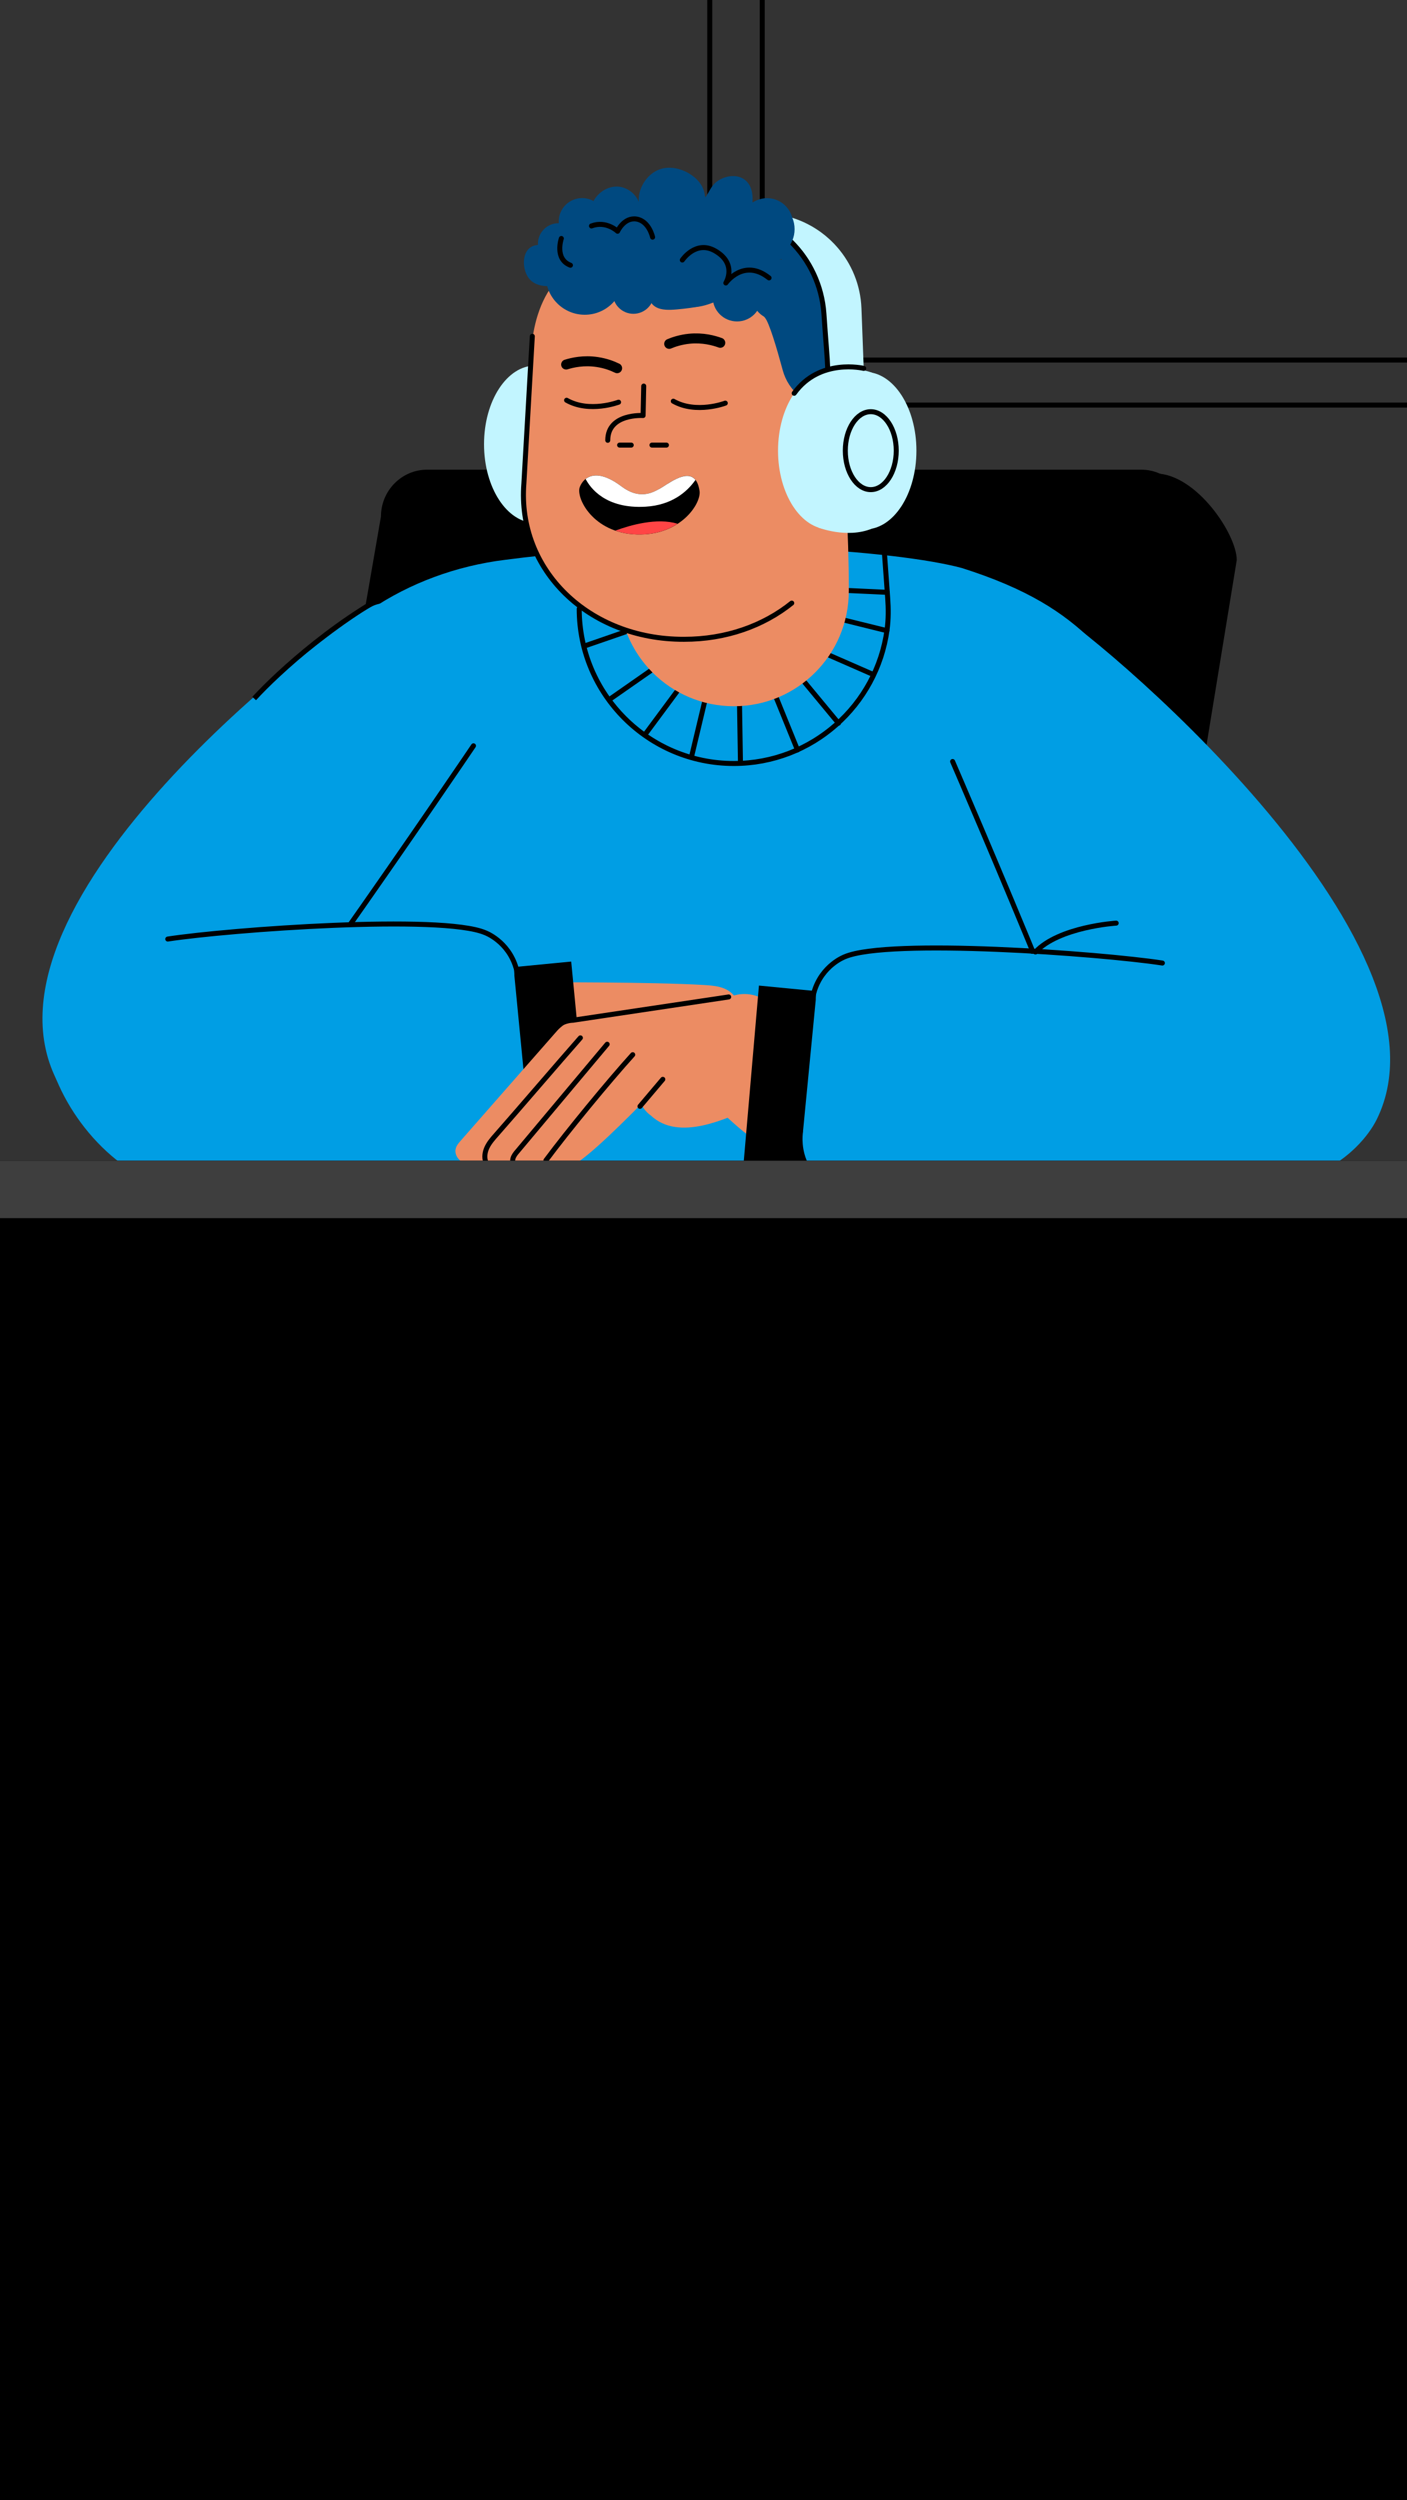 <?xml version="1.0" encoding="UTF-8"?> <svg xmlns="http://www.w3.org/2000/svg" width="563" height="1000" viewBox="0 0 563 1000" fill="none"><rect x="0" y="0" width="563" height="1000" fill="#333333" stroke="none"/><g clip-path="url(#clip0_1707_14624)"><path d="M599 -66H284V162H599V-66Z" stroke="black" stroke-width="2" stroke-linecap="round" stroke-linejoin="round"></path><path d="M305 -66V144H583V-66" stroke="black" stroke-width="2" stroke-linecap="round" stroke-linejoin="round"></path><path d="M409.466 658.723H140.114C130.548 658.723 122.739 650.304 122.739 640.023L190.794 224.023C190.794 213.725 198.621 205.324 208.169 205.324L462.634 189.37C478.861 189.75 494.879 213.725 494.879 224.005L426.824 640.005C426.824 650.304 418.997 658.705 409.449 658.705L409.466 658.723Z" fill="black"></path><path d="M384.473 642.014H98.642C88.514 642.014 80.209 633.581 80.209 623.283L152.435 206.582C152.435 196.267 160.721 187.851 170.869 187.851H456.699C466.827 187.851 475.133 196.285 475.133 206.582L402.906 623.283C402.906 633.599 394.62 642.014 384.473 642.014Z" fill="black"></path><path d="M486.966 264.998H191.51" stroke="black" stroke-width="2" stroke-linecap="round" stroke-linejoin="round"></path><path d="M475.254 328.661H148.989" stroke="black" stroke-width="2" stroke-linecap="round" stroke-linejoin="round"></path><path d="M465.117 394.571H138.852" stroke="black" stroke-width="2" stroke-linecap="round" stroke-linejoin="round"></path><path d="M453.405 458.235H127.14" stroke="black" stroke-width="2" stroke-linecap="round" stroke-linejoin="round"></path><path d="M193.682 177.676C193.682 160.28 202.877 146.197 214.227 146.197C225.577 146.197 234.773 160.298 234.773 177.676C234.773 195.053 225.577 209.155 214.227 209.155C202.877 209.155 193.682 195.053 193.682 177.676Z" fill="#C2F5FF"></path><path d="M437.44 256.581L437.222 319.394L436.734 468.66L436.534 519.544C436.516 531.817 426.578 541.773 414.396 541.773H162.981C143.884 544.488 140.807 531.763 140.843 519.417V250.245C143.106 248.471 146.31 245.159 148.681 243.547C164.013 233.284 182.296 226.351 202.244 223.889C280.081 213.752 359.24 220.251 384.89 227.184C411.029 235.474 425.583 244.941 437.421 256.599L437.44 256.581Z" fill="#009EE4"></path><path d="M346.334 297.346C359.946 280.149 399.643 232.994 418.777 242.462C435.105 250.553 586.308 376.269 550.883 447.735C544.312 460.985 519.784 484.047 483.545 466.76C415.591 434.358 355.511 337.315 344.469 310.633C342.641 306.18 343.329 301.093 346.316 297.328L346.334 297.346Z" fill="#009EE4"></path><path d="M244.602 279.244L261.437 267.496" stroke="black" stroke-width="2" stroke-linecap="round" stroke-linejoin="round"></path><path d="M258.45 293.327L270.994 276.402" stroke="black" stroke-width="2" stroke-linecap="round" stroke-linejoin="round"></path><path d="M282.036 280.329L276.678 302.793" stroke="black" stroke-width="2" stroke-linecap="round" stroke-linejoin="round"></path><path d="M295.92 282.104L296.282 304.568" stroke="black" stroke-width="2" stroke-linecap="round" stroke-linejoin="round"></path><path d="M310.546 278.882L319.108 299.934" stroke="black" stroke-width="2" stroke-linecap="round" stroke-linejoin="round"></path><path d="M321.606 272.456L335.509 289.236" stroke="black" stroke-width="2" stroke-linecap="round" stroke-linejoin="round"></path><path d="M331.943 262.119L349.067 269.613" stroke="black" stroke-width="2" stroke-linecap="round" stroke-linejoin="round"></path><path d="M336.595 247.728L354.914 252.254" stroke="black" stroke-width="2" stroke-linecap="round" stroke-linejoin="round"></path><path d="M336.197 236.034L355.041 236.903" stroke="black" stroke-width="2" stroke-linecap="round" stroke-linejoin="round"></path><path d="M234.338 258.21L250.177 252.743" stroke="black" stroke-width="2" stroke-linecap="round" stroke-linejoin="round"></path><path d="M339.636 236.469C339.636 261.884 319.036 282.465 293.639 282.465C268.243 282.465 247.643 261.866 247.643 236.469C247.643 219.399 282.036 190.472 282.036 190.472H337.862C337.862 190.472 339.654 211.072 339.654 236.469H339.636Z" fill="#EC8C63"></path><path d="M353.955 222.006L355.204 239.185C355.511 243.421 355.529 247.675 354.95 251.874C350.859 282.068 324.956 305.365 293.64 305.365C259.464 305.365 231.768 277.651 231.768 243.493" stroke="black" stroke-width="2" stroke-linecap="round" stroke-linejoin="round"></path><path d="M140.554 297.635V327.937" stroke="black" stroke-width="2" stroke-linecap="round" stroke-linejoin="round"></path><path d="M381.179 304.567C381.179 304.567 399.733 347.414 418.306 392.831" stroke="black" stroke-width="2" stroke-linecap="round" stroke-linejoin="round"></path><path d="M212.635 150.631C212.635 150.631 214.119 151.155 216.128 150.775C219.513 150.178 221.595 147.39 222.573 146.087C228.166 138.448 232.329 130.9 235.497 127.08C238.466 123.46 243.715 119.333 253.671 117.287C253.671 115.821 253.454 111.911 250.703 108.2C246.539 102.643 240.041 102.154 239.063 102.1C234.447 103.276 230.972 105.141 228.419 106.915C210.046 119.749 212.381 147.789 212.653 150.631H212.635Z" fill="#EC8C63"></path><path d="M273.818 255.711H273.601C235.551 255.783 206.878 227.907 209.629 193.387C209.629 193.387 212.07 142.141 213.5 138.267C214.296 136.113 218.119 133.941 219.205 131.95C220.454 129.669 221.866 127.478 223.477 125.379C224.4 124.166 225.378 122.989 226.41 121.867C227.061 121.143 227.749 120.419 228.437 119.731C229.867 118.301 231.37 116.961 232.962 115.658C233.668 115.079 234.392 114.518 235.117 113.993C238.773 111.259 242.774 108.888 247.064 106.933C255.01 103.276 263.862 100.978 273.112 100.362H273.203C282.453 100.959 291.34 103.276 299.251 106.951C304.392 109.322 309.134 112.273 313.352 115.694C315.434 117.396 317.407 119.206 319.181 121.125C319.416 121.378 319.652 121.65 319.887 121.903C321.606 123.804 323.181 125.795 324.593 127.895C326.259 130.32 327.671 132.873 328.829 135.516C329.245 136.421 329.607 137.344 329.951 138.267C330.259 139.064 330.513 139.86 330.766 140.675C331.743 143.824 333.228 146.322 333.481 149.653L337.663 193.441C340.414 227.925 311.795 255.765 273.8 255.765V255.693L273.818 255.711Z" fill="#EC8C63"></path><path d="M334.821 163.157L331.418 162.94C322.783 162.415 315.47 156.442 313.208 148.079C310.818 139.245 307.831 129.144 306.094 127.063C303.125 123.442 297.875 119.315 287.919 117.27C287.919 115.803 288.137 111.893 290.888 108.183C295.052 102.625 301.55 102.137 302.527 102.082C307.143 103.259 315.416 104.218 317.968 105.992C336.341 118.826 335.056 160.279 334.785 163.121H334.803L334.821 163.157Z" fill="#004980"></path><path d="M241.127 95.347C237.361 92.433 235.406 87.292 236.583 82.695C237.76 78.115 242.267 74.476 247.01 74.621C251.752 74.748 256.133 78.911 256.223 83.672C253.725 76.829 258.794 68.304 265.998 67.218C273.203 66.113 282.399 71.996 282.036 79.291C284.191 76.268 284.553 73.951 287.72 72.032C290.888 70.114 295.251 69.679 298.147 71.996C302.021 75.11 301.387 81.065 300.392 85.935C306.039 84.143 313.045 85.265 316.448 90.116C319.869 94.967 317.244 103.312 311.361 103.91C315.597 103.113 319.344 107.874 318.819 112.164C318.258 116.454 314.728 119.785 310.854 121.704C302.365 125.921 290.019 123.478 286.616 114.626C287.159 121.649 280.552 122.699 273.547 123.478C266.505 124.256 260.731 124.745 259.319 117.975C244.059 127.75 245.688 108.652 245.688 108.652C245.688 108.652 228.22 116.834 229.65 102.552C230.139 97.683 236.167 94.261 241.109 95.402H241.145L241.127 95.347Z" fill="#004980"></path><path d="M267.772 137.525C269.709 136.71 272.443 135.823 275.792 135.479C281.294 134.936 285.729 136.185 288.209 137.109" stroke="black" stroke-width="4" stroke-linecap="round" stroke-linejoin="round"></path><path d="M246.937 147.264C245.037 146.341 242.376 145.309 239.027 144.802C233.56 143.97 229.053 145.002 226.537 145.798" stroke="black" stroke-width="4" stroke-linecap="round" stroke-linejoin="round"></path><path d="M233.994 125.886C242.611 125.886 249.598 118.899 249.598 110.283C249.598 101.666 242.611 94.679 233.994 94.679C225.378 94.679 218.391 101.666 218.391 110.283C218.391 118.899 225.378 125.886 233.994 125.886Z" fill="#004980"></path><path d="M237.397 103.385C241.506 103.385 244.855 100.055 244.855 95.927C244.855 91.8 241.525 88.469 237.397 88.469C233.27 88.469 229.939 91.8 229.939 95.927C229.939 100.055 233.27 103.385 237.397 103.385Z" fill="#004980"></path><path d="M253.454 125.505C258.016 125.505 261.708 121.812 261.708 117.25C261.708 112.689 258.016 108.996 253.454 108.996C248.892 108.996 245.2 112.689 245.2 117.25C245.2 121.812 248.892 125.505 253.454 125.505Z" fill="#004980"></path><path d="M223.496 105.775C228.057 105.775 231.75 102.082 231.75 97.52C231.75 92.959 228.057 89.266 223.496 89.266C218.934 89.266 215.241 92.959 215.241 97.52C215.241 102.082 218.934 105.775 223.496 105.775Z" fill="#004980"></path><path d="M310.637 127.951C316.086 127.951 320.502 123.534 320.502 118.085C320.502 112.637 316.086 108.22 310.637 108.22C305.188 108.22 300.771 112.637 300.771 118.085C300.771 123.534 305.188 127.951 310.637 127.951Z" fill="#004980"></path><path d="M320.666 108.292C325.68 108.292 329.753 104.219 329.753 99.204C329.753 94.19 325.68 90.117 320.666 90.117C315.652 90.117 311.579 94.19 311.579 99.204C311.579 104.219 315.652 108.292 320.666 108.292Z" fill="#004980"></path><path d="M306.926 100.109C312.682 100.109 317.353 95.439 317.353 89.682C317.353 83.926 312.682 79.256 306.926 79.256C301.17 79.256 296.5 83.926 296.5 89.682C296.5 95.439 301.17 100.109 306.926 100.109Z" fill="#004980"></path><path d="M327.562 122.247C333.011 122.247 337.428 117.83 337.428 112.382C337.428 106.933 333.011 102.516 327.562 102.516C322.114 102.516 317.697 106.933 317.697 112.382C317.697 117.83 322.114 122.247 327.562 122.247Z" fill="#004980"></path><path d="M294.925 128.565C300.319 128.565 304.682 124.203 304.682 118.808C304.682 113.414 300.319 109.052 294.925 109.052C289.53 109.052 285.168 113.414 285.168 118.808C285.168 124.203 289.53 128.565 294.925 128.565Z" fill="#004980"></path><path d="M232.926 97.937C238.104 97.937 242.285 93.737 242.285 88.578C242.285 83.419 238.085 79.22 232.926 79.22C227.767 79.22 223.568 83.419 223.568 88.578C223.568 93.737 227.767 97.937 232.926 97.937Z" fill="#004980"></path><path d="M221.396 297.346C207.783 280.149 168.086 232.994 148.953 242.462C132.625 250.553 -12.895 360.213 22.53 431.679C29.101 444.929 58.082 472.534 94.304 455.229C162.258 422.827 212.2 337.296 223.26 310.633C225.089 306.18 224.401 301.093 221.414 297.328L221.396 297.346Z" fill="#009EE4"></path><path d="M213 134.5L209.629 193.369C206.878 227.907 235.551 255.783 273.619 255.693H273.709C290.544 255.711 305.55 250.262 316.81 241.211" stroke="black" stroke-width="2" stroke-linecap="round" stroke-linejoin="round"></path><path d="M257.581 154.414L257.327 166.198C257.327 166.198 243.19 165.257 243.19 176.1" stroke="black" stroke-width="2" stroke-linecap="round" stroke-linejoin="round"></path><path d="M260.875 178.019H266.668" stroke="black" stroke-width="2" stroke-linecap="round" stroke-linejoin="round"></path><path d="M189.458 298.29C189.458 298.29 163.303 336.968 134.989 377.043" stroke="black" stroke-width="2" stroke-linecap="round" stroke-linejoin="round"></path><path d="M247.933 178.019H252.585" stroke="black" stroke-width="2" stroke-linecap="round" stroke-linejoin="round"></path><path d="M273.022 104.001C273.022 104.001 278.398 95.928 286.11 100.326C295.197 105.522 290.436 113.179 290.436 113.179C290.436 113.179 297.586 103.078 307.723 111.151" stroke="black" stroke-width="2" stroke-linecap="round" stroke-linejoin="round"></path><path d="M421.257 411.277C434.996 410.553 448.952 415.024 459.687 423.64" stroke="black" stroke-width="2" stroke-linecap="round" stroke-linejoin="round"></path><path d="M330.802 157.293L329.517 123.334C328.811 104.617 315.072 89.013 296.626 85.845C290.707 84.831 285.349 83.981 282.036 83.564L288.553 83.021C294.906 83.021 305.894 84.831 311.813 85.845C330.259 89.013 343.998 104.617 344.704 123.334L345.989 157.293H330.784H330.802Z" fill="#C2F5FF"></path><path d="M331.201 147.336C331.074 143.137 330.404 136.077 329.68 125.433C328.105 102.897 309.949 84.885 287.377 83.944C287.377 83.944 276.769 83.564 266.017 84.397" stroke="black" stroke-width="2" stroke-linecap="round" stroke-linejoin="round"></path><path d="M331.87 211.724C343.22 211.724 352.416 197.623 352.416 180.245C352.416 162.868 343.22 148.767 331.87 148.767C320.52 148.767 311.325 162.868 311.325 180.245C311.325 197.623 320.52 211.724 331.87 211.724Z" fill="#C2F5FF"></path><path d="M349.013 149.074C342.424 146.685 332.613 146.667 326.476 149.871C322.602 169.565 327.381 210.982 327.381 210.982C327.381 210.982 338.822 215.507 348.832 211.453C348.977 190.781 349.701 171.032 349.031 149.074H349.013Z" fill="#C2F5FF"></path><path d="M346.152 211.724C357.502 211.724 366.698 197.623 366.698 180.245C366.698 162.868 357.502 148.767 346.152 148.767C334.803 148.767 325.607 162.868 325.607 180.245C325.607 197.623 334.803 211.724 346.152 211.724Z" fill="#C2F5FF"></path><path d="M345.609 147.336C345.609 147.336 327.996 143.064 317.787 157.292" stroke="black" stroke-width="2" stroke-linecap="round" stroke-linejoin="round"></path><path d="M348.433 195.831C354.063 195.831 358.625 188.843 358.625 180.245C358.625 171.647 354.063 164.659 348.433 164.659C342.804 164.659 338.242 171.647 338.242 180.245C338.242 188.843 342.804 195.831 348.433 195.831Z" stroke="black" stroke-width="2" stroke-linecap="round" stroke-linejoin="round"></path><path d="M273.547 92.706C278.905 92.706 283.249 88.361 283.249 83.003C283.249 77.645 278.905 73.3 273.547 73.3C268.189 73.3 263.844 77.645 263.844 83.003C263.844 88.361 268.189 92.706 273.547 92.706Z" fill="#004980"></path><path d="M291.956 99.222C297.875 99.222 302.672 94.424 302.672 88.505C302.672 82.586 297.875 77.789 291.956 77.789C286.037 77.789 281.24 82.586 281.24 88.505C281.24 94.424 286.037 99.222 291.956 99.222Z" fill="#004980"></path><path d="M306.148 103.458C312.664 103.458 317.95 98.172 317.95 91.655C317.95 85.139 312.664 79.853 306.148 79.853C299.631 79.853 294.345 85.139 294.345 91.655C294.345 98.172 299.631 103.458 306.148 103.458Z" fill="#004980"></path><path d="M227.532 454.848C229.559 454.848 231.189 453.201 231.189 451.191C231.189 449.182 229.541 447.535 227.532 447.535C225.523 447.535 223.875 449.182 223.875 451.191C223.875 453.201 225.523 454.848 227.532 454.848Z" fill="black"></path><path d="M239.515 454.848C241.543 454.848 243.172 453.201 243.172 451.191C243.172 449.182 241.525 447.535 239.515 447.535C237.506 447.535 235.859 449.182 235.859 451.191C235.859 453.201 237.506 454.848 239.515 454.848Z" fill="black"></path><path d="M216.309 392.868C216.309 392.868 261.075 392.723 281.367 393.936C285.783 394.207 290.236 394.515 293.278 397.719C306.836 412.056 326.874 436.276 338.351 452.549C339.383 454.794 337.102 457.455 334.622 457.744C332.16 458.034 329.789 456.821 327.617 455.608C323.978 459.681 316.556 459.301 313.334 454.902C312.646 457.238 309.877 458.469 307.469 458.197C305.044 457.925 302.89 456.55 300.898 455.156C291.974 448.929 276.407 432.637 268.569 424.854C269.601 424.166 270.669 423.442 271.881 423.116C273.094 422.79 274.506 422.917 275.429 423.749C276.262 424.492 276.588 425.686 276.696 426.791C277.004 430.592 274.922 434.375 271.791 436.584C268.659 438.756 241.633 437.706 231.804 433.597L220.147 431.316L216.345 392.886V392.832L216.309 392.868Z" fill="#EC8C63"></path><path d="M291.576 398.733C292.336 398.516 293.096 398.317 293.857 398.1C299.468 396.579 305.442 398.353 309.315 402.679L347.836 446.576C349.103 448.006 350.424 449.526 349.863 451.825C349.302 454.124 347.003 455.862 344.559 456.061C340.505 456.387 337.174 453.744 334.151 451.264L291.558 398.733H291.576Z" fill="#EC8C63"></path><path d="M289.295 408.055C298.816 419.35 315.705 439.606 325.227 450.901C325.969 451.77 326.711 452.675 327.001 453.779C327.29 454.884 326.965 456.241 325.969 456.766" stroke="black" stroke-width="2" stroke-miterlimit="10" stroke-linecap="round"></path><path d="M279.05 412.237C288.698 422.88 305.243 442.991 313.787 454.504" stroke="black" stroke-width="2" stroke-miterlimit="10" stroke-linecap="round"></path><path d="M228.564 384.578L234.139 442.34L207.946 444.874L202.371 387.112L228.564 384.578Z" fill="black"></path><path d="M210.897 442.847C210.897 442.847 211.512 458.179 183.708 462.65C151.922 467.755 92.476 478.906 78.845 477.603C23.653 472.407 -9.998 382.279 47.692 378.278C90.774 375.292 140.282 367.689 183.437 369.97C206.643 371.201 205.828 390.262 205.828 390.262L210.933 442.847H210.915H210.897Z" fill="#009EE4"></path><path d="M67.133 375.58C92.077 371.76 176.521 365.642 194.116 373.027C194.116 373.027 203.348 376.34 206.534 387.219" stroke="black" stroke-width="2" stroke-miterlimit="10" stroke-linecap="round"></path><path d="M315.941 402.462C315.941 402.462 271.176 402.317 250.884 403.53C246.467 403.801 242.014 404.109 238.973 407.313C225.414 421.65 205.376 445.87 193.899 462.143C192.868 464.388 195.148 467.049 197.628 467.338C200.09 467.628 202.461 466.415 204.634 465.202C208.272 469.275 215.694 468.895 218.916 464.496C219.604 466.831 222.373 468.062 224.781 467.791C227.206 467.519 229.361 466.144 231.352 464.75C240.276 458.523 255.843 442.231 263.681 434.447C262.65 433.76 261.582 433.036 260.369 432.71C259.156 432.384 257.744 432.511 256.821 433.343C255.988 434.085 255.662 435.28 255.554 436.384C255.246 440.186 257.328 443.969 260.459 446.177C271.7 456.713 290.617 447.3 300.446 443.191L312.104 440.91L315.905 402.48V402.426L315.941 402.462Z" fill="#EC8C63"></path><path d="M240.656 408.326C239.896 408.109 239.136 407.91 238.375 407.693C232.764 406.172 226.79 407.946 222.916 412.273L184.396 456.169C183.129 457.599 181.807 459.12 182.369 461.419C182.93 463.718 185.229 465.455 187.672 465.654C191.727 465.98 195.058 463.337 198.081 460.858L240.674 408.326H240.656Z" fill="#EC8C63"></path><path d="M232.239 415.097C223.477 425.035 207.313 443.933 198.551 453.871C197.194 455.41 195.818 456.966 194.913 458.831C194.026 460.695 193.664 462.886 194.406 464.786" stroke="black" stroke-width="2" stroke-miterlimit="10" stroke-linecap="round"></path><path d="M242.955 417.649C233.433 428.945 216.544 449.201 207.023 460.496C206.281 461.365 205.539 462.27 205.249 463.374C204.959 464.479 205.285 465.836 206.281 466.361" stroke="black" stroke-width="2" stroke-miterlimit="10" stroke-linecap="round"></path><path d="M253.182 421.831C243.534 432.475 226.989 452.586 218.445 464.098" stroke="black" stroke-width="2" stroke-miterlimit="10" stroke-linecap="round"></path><path d="M256.079 442.485C259.138 438.883 262.161 435.281 265.22 431.679" stroke="black" stroke-width="2" stroke-miterlimit="10" stroke-linecap="round"></path><path d="M303.686 394.189L297.549 465.166L323.742 467.7L329.879 396.724L303.686 394.189Z" fill="black"></path><path d="M321.353 452.459C321.353 452.459 317.081 474.199 344.885 478.67C376.672 483.774 439.775 488.499 453.405 487.214C508.597 482.019 542.248 391.89 484.558 387.89C441.476 384.903 391.968 377.3 348.814 379.581C325.607 380.812 326.422 399.873 326.422 399.873L321.317 452.459H321.335H321.353Z" fill="#009EE4"></path><path d="M465.117 385.176C440.173 381.356 355.728 375.238 338.134 382.623C338.134 382.623 328.902 385.936 325.716 396.815" stroke="black" stroke-width="2" stroke-miterlimit="10" stroke-linecap="round"></path><path d="M-118.946 1099.41H575.314L576.961 464.232H-117.298L-118.946 1099.41Z" fill="black"></path><path d="M-117.305 464.232V487.21H572.037V464.232" fill="#3E3E3E"></path><path d="M446.635 369.209C446.635 369.209 423.809 370.639 414.324 380.758" stroke="black" stroke-width="2" stroke-miterlimit="10" stroke-linecap="round"></path><path d="M261.129 94.859C261.129 94.859 259.753 88.451 254.721 87.618C249.688 86.803 247.118 92.487 247.118 92.487C247.118 92.487 242.611 88.143 236.673 90.369" stroke="black" stroke-width="2" stroke-linecap="round" stroke-linejoin="round"></path><path d="M223.966 102.407C220.672 98.062 215.44 96.94 212.417 98.841C208.525 101.321 209.014 108.489 212.001 111.765C215.44 115.549 223.586 115.639 229.958 109.792C229.958 109.792 229.306 113.539 235.642 114.589C241.977 115.639 247.553 112.345 247.553 112.345C248.458 114.372 249.634 115.567 250.539 116.291C254.884 119.658 262.233 118.952 268.967 114.589C269.148 115.241 269.419 116.146 269.908 117.124C270.632 118.59 271.845 120.4 273.8 121.866C277.746 124.799 287.358 120.165 287.358 120.165C281.24 116.001 270.759 109.756 258.757 106.208C244.403 101.936 231.949 101.846 223.894 102.389H223.912L223.966 102.407Z" fill="#004980"></path><path d="M224.618 95.384C224.618 95.384 221.758 103.602 228.256 106.082" stroke="black" stroke-width="2" stroke-linecap="round" stroke-linejoin="round"></path><path d="M263.808 195.558C261.111 196.988 255.934 200.011 248.657 194.526C238.737 187.032 233.668 190.58 232.003 194.78C230.338 198.979 237.162 213.189 254.775 213.769C272.207 214.348 280.679 201.459 279.918 196.337C278.126 184.426 267.591 193.549 263.79 195.558H263.808Z" fill="black"></path><path d="M246.231 212.231C248.729 213.1 251.571 213.661 254.775 213.77C261.636 213.987 267.084 212.122 271.139 209.48C262.921 206.963 252.295 209.986 246.213 212.231H246.231Z" fill="#FF4545"></path><path d="M263.808 195.56C261.111 196.99 255.934 200.013 248.657 194.528C241.597 189.206 237.017 189.459 234.338 191.577C236.13 195.035 242.231 203.597 258.287 202.655C268.75 202.04 274.85 196.827 278.289 191.957C274.705 187.378 266.921 193.912 263.79 195.578L263.808 195.56Z" fill="white"></path><path d="M247.517 160.858C247.517 160.858 235.895 165.275 226.718 160.079" stroke="black" stroke-width="2" stroke-linecap="round" stroke-linejoin="round"></path><path d="M290.219 161.239C290.219 161.239 278.597 165.655 269.42 160.46" stroke="black" stroke-width="2" stroke-linecap="round" stroke-linejoin="round"></path><path d="M291.576 398.733L229.216 408.056C229.216 408.056 222.942 407.884 218.561 414.872" stroke="black" stroke-width="2" stroke-miterlimit="10" stroke-linecap="round"></path><path d="M101.705 279.383C111.035 269.173 136.666 245.584 164.55 232.91" stroke="black" stroke-width="2"></path></g><defs><clipPath id="clip0_1707_14624"><rect width="563" height="1000" fill="white"></rect></clipPath></defs></svg> 
